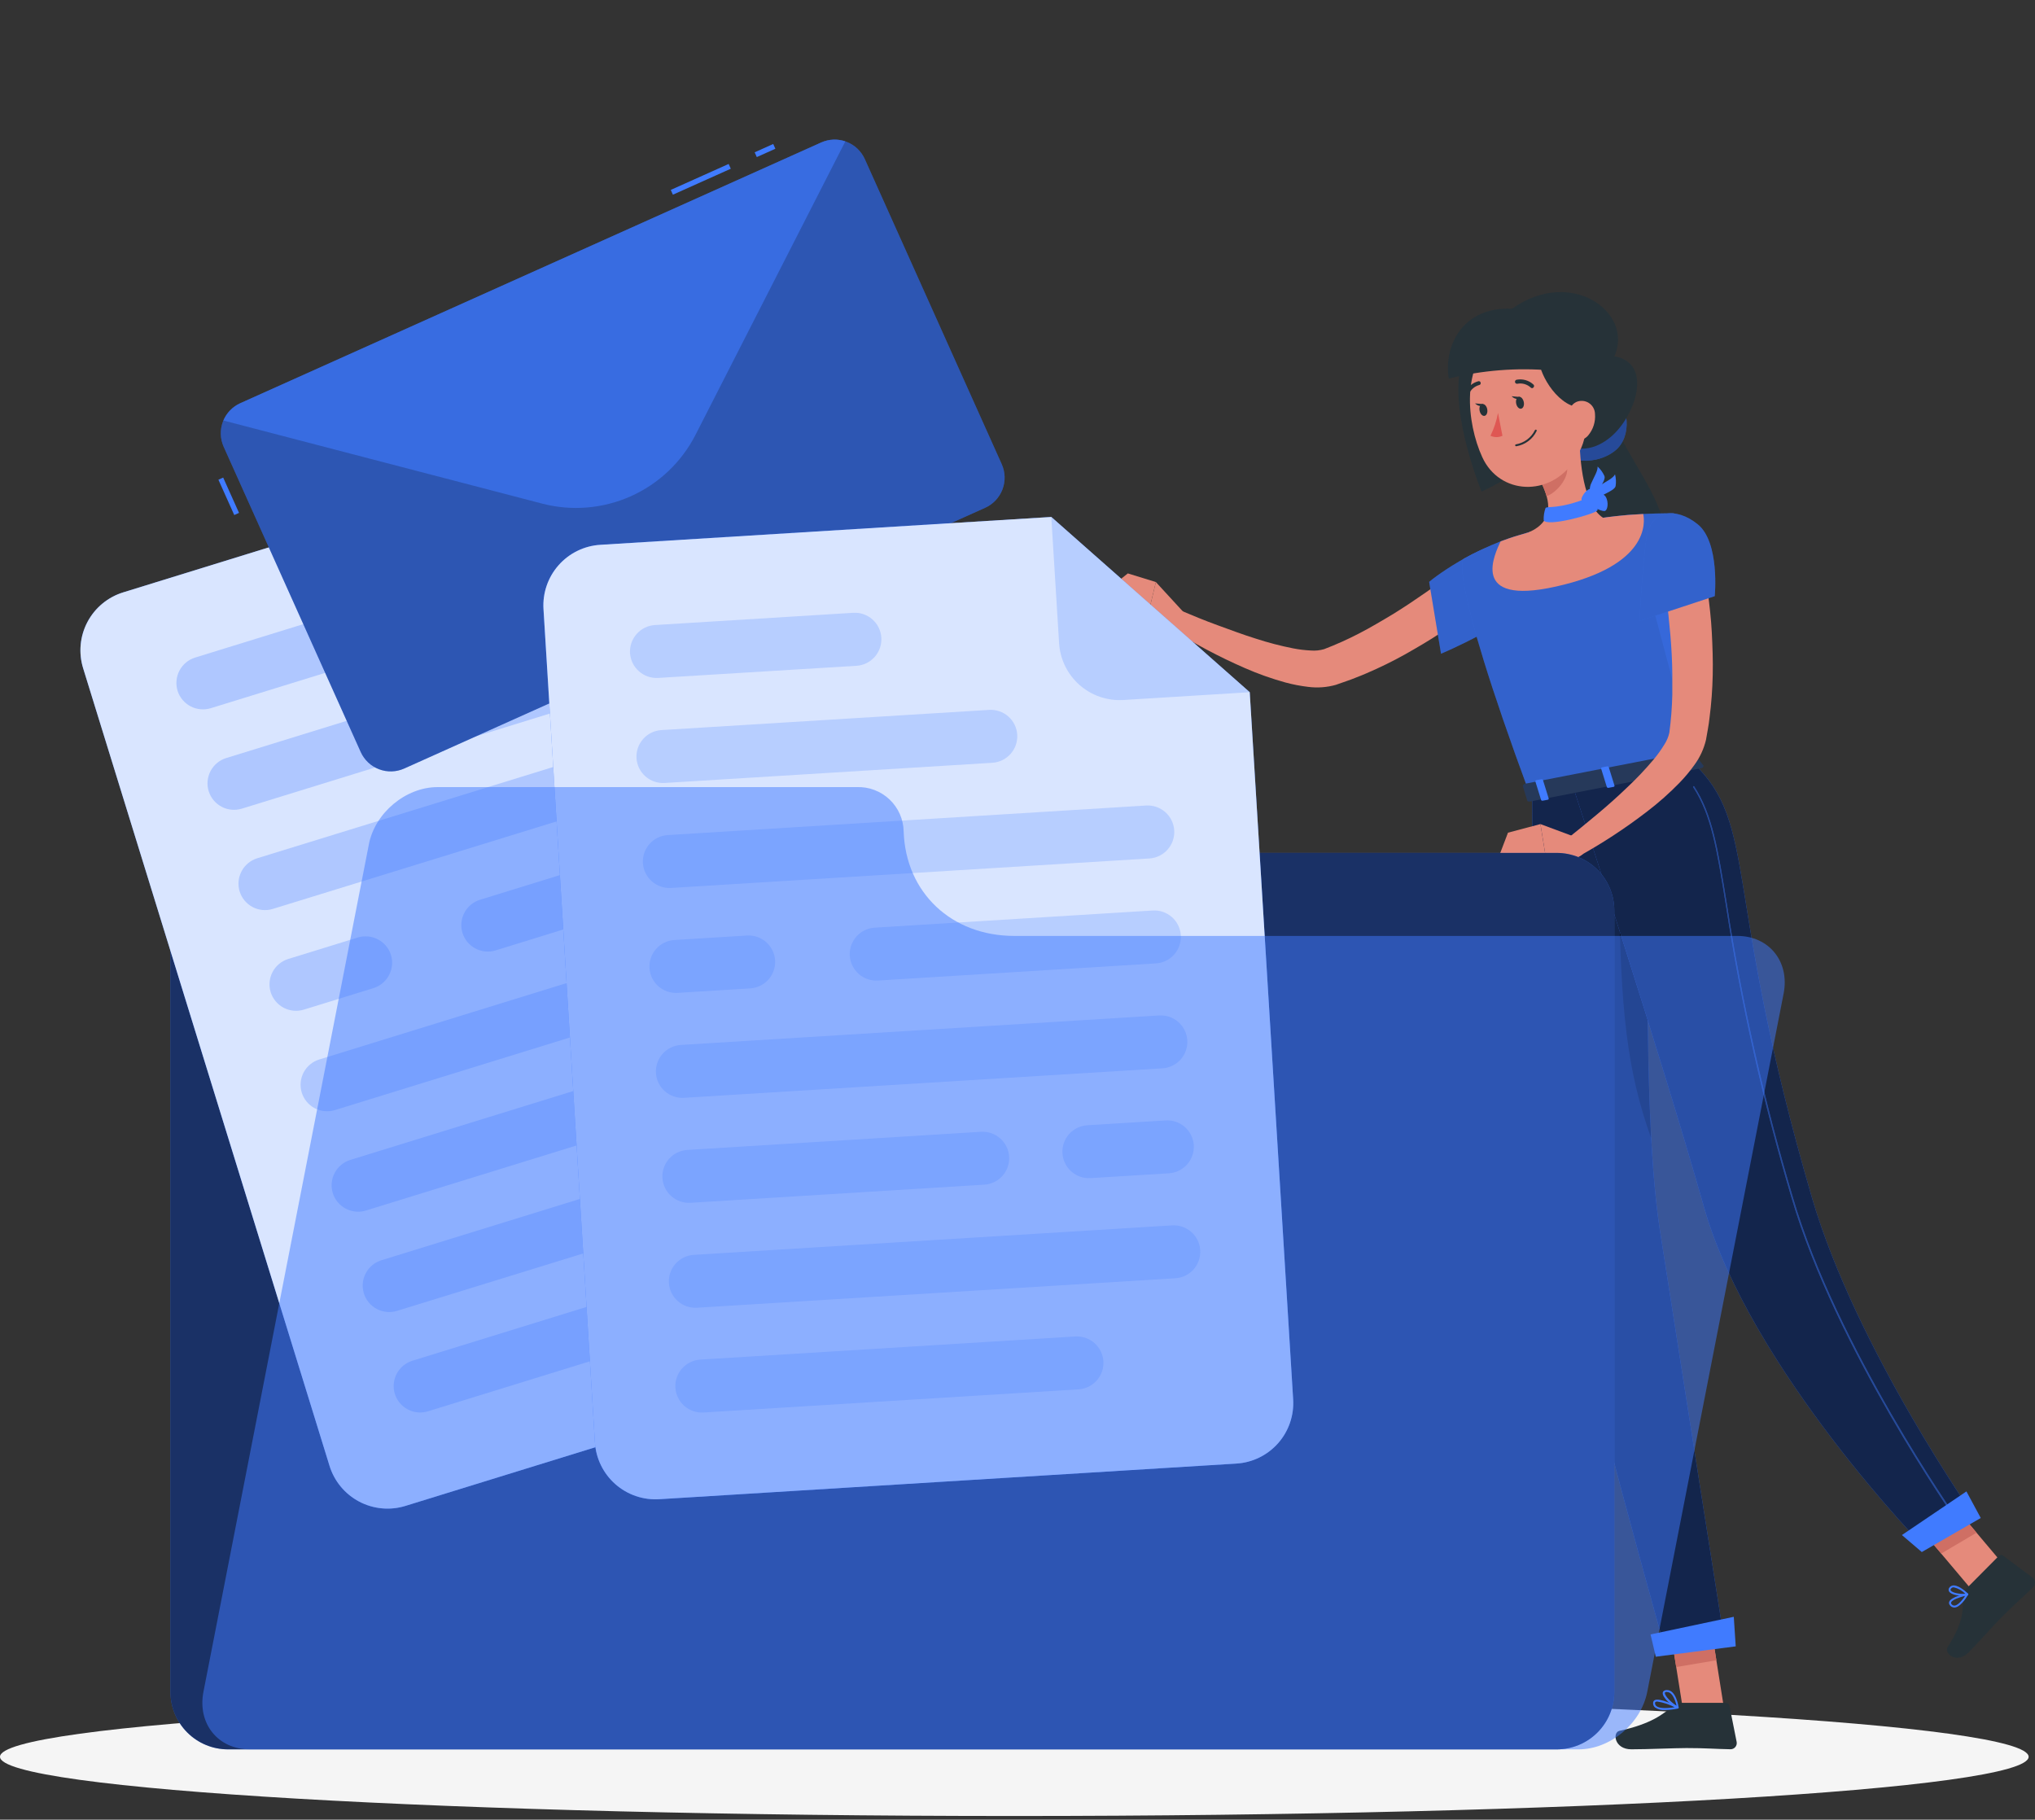 <svg width="416" height="372" viewBox="0 0 416 372" fill="none" xmlns="http://www.w3.org/2000/svg">
<rect x="0" y="0" width="416" height="372" fill="#333333" stroke="none"/>
<path d="M207.348 371.253C321.864 371.253 414.697 365.833 414.697 359.147C414.697 352.462 321.864 347.042 207.348 347.042C92.833 347.042 0 352.462 0 359.147C0 365.833 92.833 371.253 207.348 371.253Z" fill="#F5F5F5"/>
<path d="M330.491 87.26C331.988 92.276 339.71 101.665 340.319 108.499C340.929 115.332 327.764 126.262 327.764 126.262C327.764 126.262 317.926 93.366 324.085 89.527C330.245 85.688 330.491 87.26 330.491 87.26Z" fill="#263238"/>
<path d="M303.456 122.797C301.125 124.743 298.836 126.379 296.451 128.058C294.067 129.737 291.607 131.267 289.105 132.7C286.593 134.186 284.005 135.538 281.351 136.753C280.004 137.362 278.667 137.961 277.277 138.485C276.592 138.763 275.897 139.03 275.191 139.266L273.053 140.014C271.224 140.526 269.311 140.664 267.427 140.421C265.853 140.237 264.295 139.936 262.765 139.522C259.913 138.733 257.122 137.74 254.413 136.549C249.154 134.253 244.08 131.554 239.238 128.475L241.238 124.754C243.761 125.823 246.349 126.893 248.916 127.823C251.483 128.753 254.071 129.737 256.659 130.539C259.182 131.366 261.753 132.038 264.358 132.55C265.554 132.784 266.766 132.93 267.984 132.988C268.891 133.059 269.804 132.964 270.679 132.71C273.118 131.777 275.504 130.706 277.822 129.502C279.009 128.882 280.186 128.251 281.341 127.566C282.496 126.882 283.672 126.219 284.816 125.513C287.115 124.091 289.361 122.583 291.586 121.032C293.81 119.482 296.024 117.824 298.002 116.252L303.456 122.797Z" fill="#E58A7B"/>
<path d="M309.103 111.407C306.45 109.333 295.478 116.123 292.152 118.957L294.58 133.64C294.58 133.64 310.354 127.031 311.295 122.519C312.289 117.802 311.081 112.99 309.103 111.407Z" fill="#407BFF"/>
<path opacity="0.2" d="M309.103 111.407C306.45 109.333 295.478 116.123 292.152 118.957L294.58 133.64C294.58 133.64 310.354 127.031 311.295 122.519C312.289 117.802 311.081 112.99 309.103 111.407Z" fill="black"/>
<path d="M346.008 155.842L312.707 162.333C295.5 115.739 299.243 114.209 299.243 114.209C301.663 112.88 304.163 111.701 306.729 110.68L307.178 110.509C309.317 109.729 309.745 109.611 312.589 108.777C317.487 107.611 322.053 106.638 327.711 105.836L328.78 105.686C329.85 105.558 330.823 105.451 331.807 105.355C332.47 105.28 333.133 105.237 333.764 105.194L335.902 105.077C339.56 104.895 342.18 104.948 342.18 104.948C341.164 134.047 342.811 142.399 346.008 155.842Z" fill="#407BFF"/>
<path opacity="0.2" d="M346.008 155.842L312.707 162.333C295.5 115.739 299.243 114.209 299.243 114.209C301.663 112.88 304.163 111.701 306.729 110.68L307.178 110.509C309.317 109.729 309.745 109.611 312.589 108.777C317.487 107.611 322.053 106.638 327.711 105.836L328.78 105.686C329.85 105.558 330.823 105.451 331.807 105.355C332.47 105.28 333.133 105.237 333.764 105.194L335.902 105.077C339.56 104.895 342.18 104.948 342.18 104.948C341.164 134.047 342.811 142.399 346.008 155.842Z" fill="black"/>
<path d="M319.925 90.607C317.786 94.147 325.539 95.783 330.127 92.158C333.795 89.249 332.929 82.533 329.785 80.972C326.641 79.41 319.925 90.607 319.925 90.607Z" fill="#407BFF"/>
<path opacity="0.4" d="M319.925 90.607C317.786 94.147 325.539 95.783 330.127 92.158C333.795 89.249 332.929 82.533 329.785 80.972C326.641 79.41 319.925 90.607 319.925 90.607Z" fill="black"/>
<path d="M352.339 348.699L344.008 349.32L340.96 330.145L349.291 329.525L352.339 348.699Z" fill="#E58A7B"/>
<path d="M411.264 321.9L404.195 326.349L391.608 311.42L398.677 306.96L411.264 321.9Z" fill="#E58A7B"/>
<path d="M340.96 330.145L342.65 340.796L350.863 339.417L349.302 329.535L340.96 330.145Z" fill="#CF6F64"/>
<path d="M398.687 306.971L391.608 311.42L396.827 317.601L404.056 313.334L398.687 306.971Z" fill="#CF6F64"/>
<path d="M313.22 162.333C313.22 162.333 313.102 228.444 318.503 253.34C324.128 279.241 340.672 338.166 340.672 338.166L352.671 336.615C352.671 336.615 343.292 277.092 339.292 251.351C334.94 223.3 337.613 157.585 337.613 157.585L313.22 162.333Z" fill="#407BFF"/>
<path opacity="0.7" d="M313.22 162.333C313.22 162.333 313.102 228.444 318.503 253.34C324.128 279.241 340.672 338.166 340.672 338.166L352.671 336.615C352.671 336.615 343.292 277.092 339.292 251.351C334.94 223.3 337.613 157.585 337.613 157.585L313.22 162.333Z" fill="black"/>
<path opacity="0.5" d="M336.865 186.887L330.983 181.026C331.207 206.425 332.63 218.969 337.517 232.636C336.747 218.188 336.683 201.099 336.865 186.887Z" fill="black"/>
<path d="M321.498 160.622C321.498 160.622 339.432 215.258 348.329 246.731C357.719 279.936 393.715 316.66 393.715 316.66L404.046 310.692C404.046 310.692 379.449 275.83 370.402 244.849C352.008 181.957 359.569 168.632 345.998 155.842L321.498 160.622Z" fill="#407BFF"/>
<path opacity="0.7" d="M321.498 160.622C321.498 160.622 339.432 215.258 348.329 246.731C357.719 279.936 393.715 316.66 393.715 316.66L404.046 310.692C404.046 310.692 379.449 275.83 370.402 244.849C352.008 181.957 359.569 168.632 345.998 155.842L321.498 160.622Z" fill="black"/>
<path d="M307.403 71.315C312.172 72.909 316.503 84.747 316.685 89.41C316.867 94.072 302.868 100.499 302.868 100.499C302.868 100.499 296.698 85.528 298.42 75.903C299.168 71.722 307.403 71.315 307.403 71.315Z" fill="#263238"/>
<path d="M241.944 125.149L236.287 118.99L234.437 126.711C234.437 126.711 238.458 130.261 241.709 129.042L241.944 125.149Z" fill="#E58A7B"/>
<path d="M230.554 117.225L226.598 120.369L234.436 126.711L236.287 118.99L230.554 117.225Z" fill="#E58A7B"/>
<path d="M401.981 324.755L408.59 318.093C408.704 317.979 408.856 317.91 409.016 317.898C409.177 317.886 409.337 317.932 409.467 318.028L415.488 322.499C415.637 322.616 415.759 322.763 415.847 322.931C415.935 323.098 415.986 323.283 415.997 323.472C416.008 323.661 415.979 323.85 415.912 324.027C415.844 324.204 415.74 324.365 415.605 324.498C413.253 326.776 412.012 327.76 409.103 330.69C407.317 332.498 404.89 335.31 402.419 337.802C399.949 340.294 397.35 337.973 398.142 336.733C401.746 331.097 401.104 328.99 401.35 326.124C401.387 325.606 401.612 325.12 401.981 324.755Z" fill="#263238"/>
<path d="M343.452 348.122H352.842C353.007 348.122 353.167 348.179 353.294 348.285C353.421 348.39 353.507 348.537 353.537 348.699L355.013 356.121C355.046 356.304 355.038 356.491 354.99 356.671C354.943 356.85 354.856 357.016 354.736 357.158C354.617 357.3 354.468 357.414 354.299 357.492C354.131 357.569 353.947 357.609 353.762 357.608C350.478 357.554 348.896 357.362 344.768 357.362C342.233 357.362 336.993 357.618 333.486 357.618C329.978 357.618 329.604 354.153 331.047 353.843C337.464 352.432 339.977 350.496 342.084 348.635C342.465 348.309 342.95 348.127 343.452 348.122Z" fill="#263238"/>
<g style="mix-blend-mode:multiply" opacity="0.27">
<path d="M343.26 121.813L338.126 124.871L344.051 147.147C342.757 140.399 343.334 132.988 343.26 121.813Z" fill="#407BFF"/>
</g>
<path d="M314.086 87.035C317.733 90.083 323.027 94.521 329.261 89.335C334.608 84.864 338.351 73.133 328.759 72.705C323.743 72.481 314.086 87.035 314.086 87.035Z" fill="#263238"/>
<path d="M322.898 89.121C322.898 94.168 323.679 103.269 327.71 105.857C327.71 105.857 327.347 111.054 318.3 112.808C308.365 114.744 312.589 108.798 312.589 108.798C317.765 106.445 316.867 102.446 315.156 98.853L322.898 89.121Z" fill="#E58A7B"/>
<path d="M319.744 93.088L315.167 98.853C315.568 99.686 315.897 100.551 316.15 101.44C318.161 100.735 320.567 97.911 320.364 95.698C320.32 94.797 320.11 93.912 319.744 93.088Z" fill="#CF6F64"/>
<path d="M323.379 77.528C324.449 85.752 325.101 89.206 321.807 94.179C316.856 101.665 306.525 101.184 303.007 93.452C299.799 86.49 298.601 74.203 305.916 69.444C307.524 68.379 309.378 67.743 311.302 67.598C313.225 67.452 315.154 67.801 316.904 68.611C318.655 69.422 320.169 70.666 321.302 72.227C322.435 73.788 323.151 75.613 323.379 77.528Z" fill="#E58A7B"/>
<path d="M309.092 63.123C303.531 67.07 314.685 68.235 314.696 73.957C314.696 76.32 318.578 83.817 324.096 83.389L329.443 73.892C335.068 64.802 321.775 54.108 309.092 63.123Z" fill="#263238"/>
<path d="M309.092 63.123C299.307 62.61 295.04 70.395 296.163 77.389C302.989 75.687 310.05 75.127 317.059 75.732C330.469 77.101 309.092 63.123 309.092 63.123Z" fill="#263238"/>
<path d="M326.053 84.618C326.189 86.215 325.685 87.8 324.652 89.025C323.273 90.639 321.444 89.688 320.802 87.773C320.257 86.041 320.321 83.121 322.182 82.202C322.593 82.011 323.045 81.927 323.497 81.955C323.949 81.983 324.387 82.124 324.771 82.364C325.155 82.603 325.473 82.935 325.697 83.329C325.921 83.722 326.043 84.166 326.053 84.618Z" fill="#E58A7B"/>
<path d="M311.498 82.202C311.627 82.865 311.381 83.464 310.953 83.549C310.525 83.635 310.065 83.164 309.937 82.48C309.809 81.795 310.055 81.207 310.482 81.122C310.91 81.036 311.37 81.539 311.498 82.202Z" fill="#263238"/>
<path d="M304.023 83.656C304.151 84.319 303.905 84.929 303.478 85.014C303.05 85.1 302.59 84.629 302.462 83.945C302.333 83.26 302.579 82.672 303.007 82.597C303.435 82.522 303.895 82.982 304.023 83.656Z" fill="#263238"/>
<path d="M303.21 82.608L301.531 82.469C301.531 82.469 302.59 83.549 303.21 82.608Z" fill="#263238"/>
<path d="M306.226 84.415C305.926 86.035 305.408 87.607 304.686 89.089C305.069 89.267 305.487 89.36 305.911 89.36C306.334 89.36 306.752 89.267 307.135 89.089L306.226 84.415Z" fill="#DF5753"/>
<path d="M309.926 91.228C309.88 91.228 309.835 91.213 309.8 91.183C309.765 91.154 309.741 91.113 309.734 91.067C309.729 91.042 309.73 91.016 309.735 90.991C309.741 90.966 309.751 90.942 309.766 90.921C309.781 90.9 309.8 90.882 309.822 90.869C309.844 90.856 309.869 90.847 309.894 90.843C310.721 90.699 311.502 90.362 312.174 89.861C312.847 89.359 313.392 88.707 313.765 87.955C313.775 87.931 313.789 87.91 313.808 87.891C313.826 87.873 313.848 87.859 313.871 87.849C313.895 87.839 313.921 87.834 313.947 87.834C313.972 87.833 313.998 87.838 314.022 87.848C314.046 87.858 314.067 87.873 314.086 87.891C314.104 87.909 314.119 87.931 314.129 87.954C314.138 87.978 314.144 88.004 314.144 88.03C314.144 88.055 314.139 88.081 314.129 88.105C313.737 88.921 313.155 89.631 312.431 90.175C311.707 90.719 310.862 91.08 309.969 91.228H309.926Z" fill="#263238"/>
<path d="M313.22 79.357C313.122 79.358 313.027 79.324 312.953 79.261C312.593 78.919 312.157 78.667 311.681 78.526C311.205 78.385 310.703 78.358 310.215 78.448C310.107 78.475 309.993 78.458 309.898 78.401C309.802 78.344 309.734 78.251 309.707 78.143C309.68 78.036 309.697 77.922 309.754 77.826C309.811 77.731 309.904 77.662 310.012 77.635C310.628 77.514 311.265 77.541 311.869 77.714C312.474 77.887 313.028 78.201 313.487 78.63C313.56 78.704 313.601 78.804 313.601 78.908C313.601 79.012 313.56 79.112 313.487 79.186C313.457 79.232 313.418 79.271 313.372 79.3C313.326 79.33 313.274 79.349 313.22 79.357Z" fill="#263238"/>
<path d="M299.885 80.844C299.835 80.855 299.784 80.855 299.735 80.844C299.686 80.824 299.642 80.794 299.604 80.757C299.567 80.72 299.538 80.675 299.518 80.626C299.498 80.578 299.488 80.525 299.488 80.473C299.489 80.42 299.5 80.368 299.521 80.32C299.748 79.735 300.113 79.213 300.584 78.798C301.054 78.383 301.618 78.087 302.227 77.935C302.278 77.924 302.331 77.924 302.383 77.934C302.434 77.945 302.483 77.966 302.526 77.996C302.569 78.026 302.605 78.064 302.633 78.109C302.661 78.154 302.679 78.204 302.686 78.255C302.697 78.306 302.698 78.359 302.688 78.409C302.678 78.46 302.658 78.508 302.629 78.551C302.6 78.594 302.563 78.631 302.519 78.659C302.476 78.687 302.427 78.706 302.376 78.715C301.896 78.847 301.452 79.088 301.081 79.42C300.71 79.752 300.421 80.166 300.237 80.63C300.203 80.694 300.152 80.747 300.09 80.785C300.028 80.822 299.957 80.843 299.885 80.844Z" fill="#263238"/>
<path d="M399.5 328.637C399.317 328.632 399.137 328.583 398.977 328.494C398.817 328.404 398.681 328.277 398.58 328.124C398.504 328.033 398.453 327.924 398.433 327.808C398.412 327.692 398.422 327.572 398.463 327.461C398.837 326.455 401.789 325.814 402.12 325.739C402.159 325.732 402.198 325.737 402.234 325.752C402.27 325.767 402.301 325.792 402.323 325.824C402.346 325.856 402.358 325.893 402.358 325.931C402.358 325.97 402.346 326.007 402.323 326.038C401.746 326.99 400.612 328.584 399.554 328.637H399.5ZM401.735 326.231C400.569 326.53 399.029 327.065 398.837 327.6C398.818 327.649 398.814 327.702 398.825 327.754C398.837 327.805 398.863 327.852 398.901 327.888C398.967 327.999 399.062 328.09 399.174 328.152C399.287 328.214 399.414 328.245 399.543 328.241C400.11 328.209 400.912 327.471 401.735 326.231Z" fill="#407BFF"/>
<path d="M401.254 326.231C400.185 326.231 398.848 325.964 398.452 325.386C398.364 325.255 398.324 325.097 398.338 324.94C398.351 324.782 398.418 324.634 398.527 324.52C398.621 324.401 398.739 324.303 398.874 324.233C399.008 324.163 399.156 324.122 399.308 324.114H399.393C400.591 324.114 402.238 325.728 402.302 325.792C402.328 325.817 402.346 325.847 402.356 325.881C402.365 325.915 402.365 325.951 402.356 325.985C402.346 326.018 402.328 326.048 402.304 326.072C402.28 326.097 402.25 326.114 402.217 326.124C401.902 326.2 401.578 326.236 401.254 326.231ZM399.393 324.509H399.329C399.233 324.512 399.139 324.537 399.054 324.582C398.969 324.626 398.895 324.689 398.837 324.766C398.688 324.969 398.73 325.087 398.784 325.162C399.105 325.653 400.741 325.932 401.746 325.814C401.105 325.16 400.287 324.707 399.393 324.509Z" fill="#407BFF"/>
<path d="M340.383 349.587C339.664 349.651 338.944 349.47 338.341 349.074C338.198 348.962 338.086 348.817 338.015 348.65C337.944 348.484 337.916 348.302 337.934 348.122C337.934 348.015 337.961 347.909 338.013 347.815C338.066 347.721 338.142 347.643 338.234 347.587C339.218 347.01 342.661 348.721 343.046 348.913C343.082 348.932 343.112 348.962 343.131 348.998C343.15 349.035 343.158 349.076 343.153 349.116C343.148 349.157 343.131 349.194 343.104 349.225C343.078 349.255 343.042 349.277 343.003 349.288C342.141 349.468 341.264 349.568 340.383 349.587ZM338.8 347.855C338.675 347.847 338.549 347.872 338.437 347.929C338.401 347.949 338.371 347.978 338.352 348.014C338.333 348.051 338.325 348.092 338.33 348.133C338.319 348.253 338.338 348.375 338.385 348.486C338.431 348.598 338.504 348.697 338.597 348.774C339.132 349.234 340.512 349.309 342.33 349.01C341.226 348.431 340.033 348.04 338.8 347.855Z" fill="#407BFF"/>
<path d="M342.96 349.266H342.885C341.816 348.806 339.752 346.988 339.902 346.058C339.902 345.844 340.094 345.566 340.629 345.512H340.789C342.65 345.512 343.131 348.913 343.153 349.063C343.158 349.099 343.153 349.135 343.14 349.169C343.127 349.202 343.106 349.232 343.078 349.255C343.04 349.27 343 349.274 342.96 349.266ZM340.821 345.887H340.704C340.362 345.887 340.34 346.047 340.34 346.09C340.255 346.657 341.666 348.079 342.736 348.71C342.522 347.876 341.976 345.908 340.779 345.908L340.821 345.887Z" fill="#407BFF"/>
<path d="M310.685 81.154L309.006 81.004C309.006 81.004 310.065 82.095 310.685 81.154Z" fill="#263238"/>
<path d="M318.032 119.92C300.141 123.909 305.67 113.086 306.739 110.702L307.188 110.53C309.327 109.75 309.755 109.632 312.6 108.798C317.563 107.458 322.617 106.475 327.721 105.857L328.79 105.707C329.86 105.568 330.833 105.461 331.817 105.376C332.48 105.301 333.143 105.258 333.774 105.215L335.913 105.087C336.276 106.755 337.164 115.674 318.032 119.92Z" fill="#E58A7B"/>
<path d="M346.115 153.788L348.2 156.483C348.361 156.686 348.136 156.975 347.751 157.05L312.824 163.851C312.525 163.915 312.247 163.851 312.193 163.627L311.306 160.707C311.306 160.504 311.477 160.279 311.798 160.215L345.527 153.649C345.629 153.619 345.736 153.616 345.839 153.641C345.943 153.665 346.038 153.716 346.115 153.788Z" fill="#26395A"/>
<path d="M342.319 158.44L343.228 158.269C343.409 158.269 343.527 158.119 343.495 158.002L342.319 154.216C342.319 154.098 342.105 154.045 341.923 154.077L341.025 154.248C340.843 154.248 340.725 154.408 340.757 154.515L341.934 158.312C341.966 158.419 342.147 158.483 342.319 158.44Z" fill="#407BFF"/>
<path d="M321.861 171.059L314.899 168.471L315.968 175.091C315.968 175.091 321.016 176.909 323.593 174.578L321.861 171.059Z" fill="#E58A7B"/>
<path d="M308.268 170.225L306.611 174.567L315.968 175.091L314.899 168.471L308.268 170.225Z" fill="#E58A7B"/>
<path d="M315.423 163.68L316.332 163.509C316.503 163.509 316.632 163.359 316.589 163.242L315.412 159.456C315.412 159.338 315.209 159.285 315.027 159.317L314.118 159.488C313.937 159.488 313.819 159.649 313.862 159.755L315.038 163.552C315.07 163.659 315.241 163.723 315.423 163.68Z" fill="#407BFF"/>
<path d="M328.876 161.05L329.774 160.879C329.956 160.879 330.074 160.729 330.042 160.611L328.865 156.825C328.865 156.708 328.652 156.654 328.47 156.686L327.571 156.858C327.39 156.858 327.272 157.018 327.304 157.125L328.48 160.921C328.523 160.983 328.585 161.029 328.657 161.052C328.728 161.076 328.805 161.075 328.876 161.05Z" fill="#407BFF"/>
<path d="M325.069 101.612C325.828 101.323 326.78 103.996 326.545 104.339C325.999 105.119 316.011 107.846 315.562 106.317C315.534 105.488 315.661 104.661 315.936 103.879C316.225 103.365 318.439 104.307 325.069 101.612Z" fill="#407BFF"/>
<path d="M323.38 101.676C323.764 100.788 324.866 99.366 325.828 100.179C326.791 100.991 327.197 102.745 326.566 103.034C325.935 103.323 322.716 103.162 323.38 101.676Z" fill="#407BFF"/>
<path d="M325.422 102.136C326.085 101.43 327.561 100.457 328.235 101.547C328.908 102.638 328.662 104.424 327.978 104.478C327.294 104.531 324.299 103.301 325.422 102.136Z" fill="#407BFF"/>
<path d="M325.786 101.975C325.732 101.407 325.843 100.835 326.107 100.328C326.371 99.821 326.776 99.402 327.272 99.12C328.491 98.328 329.678 97.815 330.149 96.981C330.352 97.763 330.392 98.578 330.267 99.376C330.021 100.521 326.224 101.398 326.481 102.392L325.786 101.975Z" fill="#407BFF"/>
<path d="M325.625 101.922C325.271 101.473 325.054 100.931 325.001 100.362C324.948 99.793 325.061 99.22 325.326 98.713C325.903 97.388 326.63 96.318 326.588 95.377C327.182 95.924 327.658 96.586 327.989 97.323C328.395 98.393 325.689 101.205 326.449 101.911L325.625 101.922Z" fill="#407BFF"/>
<path d="M400.003 310.832C399.981 310.831 399.96 310.825 399.941 310.813C399.922 310.802 399.907 310.786 399.896 310.767C399.65 310.425 375.203 275.541 366.241 244.892C360.393 225.231 355.898 205.194 352.788 184.919C350.938 173.498 349.815 166.6 346.136 160.943C346.112 160.917 346.098 160.882 346.098 160.846C346.098 160.811 346.112 160.776 346.136 160.75C346.162 160.728 346.194 160.716 346.227 160.716C346.261 160.716 346.293 160.728 346.318 160.75C350.04 166.461 351.163 173.38 353.013 184.833C356.137 205.079 360.639 225.088 366.487 244.72C375.438 275.327 399.864 310.168 400.11 310.521C400.13 310.547 400.14 310.579 400.14 310.612C400.14 310.645 400.13 310.677 400.11 310.703C400.108 310.733 400.097 310.762 400.078 310.785C400.058 310.808 400.032 310.825 400.003 310.832Z" fill="#407BFF"/>
<path opacity="0.4" d="M400.003 310.832C399.981 310.831 399.96 310.825 399.941 310.813C399.922 310.802 399.907 310.786 399.896 310.767C399.65 310.425 375.203 275.541 366.241 244.892C360.393 225.231 355.898 205.194 352.788 184.919C350.938 173.498 349.815 166.6 346.136 160.943C346.112 160.917 346.098 160.882 346.098 160.846C346.098 160.811 346.112 160.776 346.136 160.75C346.162 160.728 346.194 160.716 346.227 160.716C346.261 160.716 346.293 160.728 346.318 160.75C350.04 166.461 351.163 173.38 353.013 184.833C356.137 205.079 360.639 225.088 366.487 244.72C375.438 275.327 399.864 310.168 400.11 310.521C400.13 310.547 400.14 310.579 400.14 310.612C400.14 310.645 400.13 310.677 400.11 310.703C400.108 310.733 400.097 310.762 400.078 310.785C400.058 310.808 400.032 310.825 400.003 310.832Z" fill="black"/>
<path d="M354.82 336.572L338.48 338.69L337.41 334.134L354.425 330.53L354.82 336.572Z" fill="#407BFF"/>
<path d="M404.911 310.329L392.859 317.291L388.795 313.815L401.981 304.896L404.911 310.329Z" fill="#407BFF"/>
<path d="M348.35 116.273C348.928 119.246 349.259 122.048 349.58 124.946C349.901 127.844 350.019 130.71 350.104 133.608C350.189 136.529 350.125 139.453 349.912 142.367C349.794 143.832 349.666 145.297 349.462 146.773C349.377 147.5 349.281 148.238 349.142 148.976L348.746 151.243C348.308 153.091 347.504 154.833 346.383 156.365C345.463 157.655 344.447 158.874 343.345 160.012C341.282 162.132 339.066 164.098 336.715 165.894C332.168 169.395 327.355 172.538 322.321 175.294L320.032 171.744C322.171 170.043 324.31 168.289 326.449 166.504C328.588 164.718 330.619 162.91 332.576 161.028C334.51 159.217 336.335 157.292 338.041 155.264C338.825 154.326 339.539 153.332 340.18 152.291C340.685 151.532 341.048 150.688 341.249 149.799C341.597 147.203 341.801 144.59 341.859 141.971C341.859 140.634 341.859 139.298 341.859 137.961C341.859 136.624 341.805 135.266 341.741 133.919C341.613 131.224 341.367 128.571 341.078 125.834C340.79 123.096 340.415 120.39 340.009 117.856L348.35 116.273Z" fill="#E58A7B"/>
<path d="M347.056 107.183C351.623 110.883 350.532 121.877 350.532 121.877L335.132 126.946C335.132 126.946 335.838 114.274 336.608 109.718C337.506 104.296 342.554 103.537 347.056 107.183Z" fill="#407BFF"/>
<path opacity="0.2" d="M347.056 107.183C351.623 110.883 350.532 121.877 350.532 121.877L335.132 126.946C335.132 126.946 335.838 114.274 336.608 109.718C337.506 104.296 342.554 103.537 347.056 107.183Z" fill="black"/>
<path d="M143.622 153.061C143.024 150.468 141.565 148.154 139.483 146.497C137.401 144.841 134.819 143.939 132.158 143.939H46.605C43.485 143.939 40.493 145.178 38.287 147.384C36.081 149.591 34.841 152.583 34.841 155.703V345.865C34.841 348.985 36.081 351.977 38.287 354.184C40.493 356.39 43.485 357.629 46.605 357.629H318.236C321.356 357.629 324.348 356.39 326.554 354.184C328.76 351.977 329.999 348.985 329.999 345.865V186.127C329.999 183.007 328.76 180.015 326.554 177.809C324.348 175.603 321.356 174.364 318.236 174.364H170.389C164.176 174.365 158.145 172.259 153.284 168.389C148.422 164.52 145.016 159.116 143.622 153.061Z" fill="#407BFF"/>
<path opacity="0.6" d="M143.622 153.061C143.024 150.468 141.565 148.154 139.483 146.497C137.401 144.841 134.819 143.939 132.158 143.939H46.605C43.485 143.939 40.493 145.178 38.287 147.384C36.081 149.591 34.841 152.583 34.841 155.703V345.865C34.841 348.985 36.081 351.977 38.287 354.184C40.493 356.39 43.485 357.629 46.605 357.629H318.236C321.356 357.629 324.348 356.39 326.554 354.184C328.76 351.977 329.999 348.985 329.999 345.865V186.127C329.999 183.007 328.76 180.015 326.554 177.809C324.348 175.603 321.356 174.364 318.236 174.364H170.389C164.176 174.365 158.145 172.259 153.284 168.389C148.422 164.52 145.016 159.116 143.622 153.061Z" fill="black"/>
<path opacity="0.22" d="M113.422 93.837L121.047 118.53C122.02 121.672 124.201 124.3 127.11 125.836C130.02 127.372 133.42 127.69 136.564 126.721L161.246 119.096L113.422 93.837Z" fill="#407BFF"/>
<path d="M113.422 93.837L25.195 121.096C23.638 121.575 22.19 122.356 20.935 123.394C19.679 124.433 18.641 125.709 17.879 127.149C17.117 128.589 16.647 130.165 16.495 131.788C16.343 133.41 16.512 135.046 16.993 136.603L67.362 299.667C67.843 301.224 68.626 302.671 69.666 303.925C70.706 305.179 71.983 306.216 73.424 306.977C74.865 307.738 76.442 308.207 78.064 308.358C79.686 308.51 81.323 308.34 82.879 307.858L195.799 272.974C197.355 272.495 198.802 271.713 200.056 270.674C201.31 269.635 202.348 268.359 203.108 266.919C203.869 265.479 204.339 263.903 204.49 262.281C204.641 260.659 204.472 259.024 203.99 257.468L161.214 119.096L113.422 93.837Z" fill="#407BFF"/>
<path opacity="0.8" d="M113.422 93.837L25.195 121.096C23.638 121.575 22.19 122.356 20.935 123.394C19.679 124.433 18.641 125.709 17.879 127.149C17.117 128.589 16.647 130.165 16.495 131.788C16.343 133.41 16.512 135.046 16.993 136.603L67.362 299.667C67.843 301.224 68.626 302.671 69.666 303.925C70.706 305.179 71.983 306.216 73.424 306.977C74.865 307.738 76.442 308.207 78.064 308.358C79.686 308.51 81.323 308.34 82.879 307.858L195.799 272.974C197.355 272.495 198.802 271.713 200.056 270.674C201.31 269.635 202.348 268.359 203.108 266.919C203.869 265.479 204.339 263.903 204.49 262.281C204.641 260.659 204.472 259.024 203.99 257.468L161.214 119.096L113.422 93.837Z" fill="white"/>
<g opacity="0.28">
<path d="M160.893 265.852L87.489 288.523C86.116 288.945 84.632 288.806 83.362 288.137C82.091 287.467 81.137 286.322 80.709 284.952C80.291 283.579 80.433 282.096 81.104 280.828C81.775 279.56 82.921 278.609 84.291 278.182L157.696 255.5C159.07 255.079 160.555 255.219 161.826 255.891C163.096 256.562 164.049 257.71 164.476 259.083C164.894 260.455 164.752 261.938 164.08 263.206C163.409 264.474 162.263 265.425 160.893 265.852Z" fill="#407BFF"/>
</g>
<g opacity="0.28">
<path d="M81.896 132.796L43.076 144.784C41.703 145.202 40.221 145.062 38.951 144.393C37.681 143.724 36.727 142.581 36.296 141.212C35.878 139.838 36.02 138.354 36.691 137.084C37.362 135.814 38.508 134.861 39.879 134.432L78.698 122.444C80.071 122.019 81.556 122.157 82.827 122.827C84.099 123.496 85.052 124.643 85.478 126.016C85.897 127.39 85.755 128.874 85.084 130.144C84.412 131.414 83.267 132.367 81.896 132.796Z" fill="#407BFF"/>
</g>
<g opacity="0.28">
<path d="M113.572 145.511L49.407 165.327C48.037 165.739 46.56 165.593 45.297 164.923C44.033 164.252 43.086 163.11 42.659 161.745C42.238 160.373 42.377 158.891 43.047 157.622C43.716 156.353 44.861 155.402 46.231 154.975L110.396 135.159C111.768 134.737 113.252 134.877 114.523 135.546C115.793 136.215 116.747 137.36 117.176 138.731C117.59 140.108 117.444 141.593 116.769 142.863C116.094 144.132 114.945 145.084 113.572 145.511Z" fill="#407BFF"/>
</g>
<g opacity="0.28">
<path d="M149.397 156.943L55.759 185.817C54.388 186.238 52.905 186.099 51.637 185.43C50.368 184.76 49.416 183.615 48.99 182.245C48.571 180.872 48.711 179.39 49.38 178.12C50.049 176.85 51.193 175.896 52.562 175.465L146.199 146.591C147.571 146.173 149.052 146.313 150.32 146.982C151.588 147.651 152.54 148.795 152.969 150.163C153.39 151.536 153.251 153.019 152.582 154.29C151.913 155.56 150.767 156.514 149.397 156.943Z" fill="#407BFF"/>
</g>
<g opacity="0.28">
<path d="M155.739 177.476L101.305 194.298C99.933 194.716 98.45 194.573 97.182 193.902C95.914 193.231 94.963 192.085 94.536 190.715C94.118 189.344 94.258 187.863 94.927 186.595C95.597 185.327 96.74 184.374 98.108 183.946L152.541 167.124C153.915 166.709 155.398 166.852 156.667 167.522C157.936 168.193 158.89 169.337 159.321 170.706C159.739 172.079 159.597 173.562 158.926 174.83C158.254 176.098 157.109 177.049 155.739 177.476Z" fill="#407BFF"/>
</g>
<g opacity="0.28">
<path d="M76.345 202.008L62.111 206.403C60.739 206.825 59.255 206.686 57.984 206.017C56.714 205.347 55.76 204.202 55.331 202.832C54.91 201.457 55.051 199.972 55.722 198.702C56.394 197.431 57.541 196.478 58.914 196.052L73.148 191.656C74.52 191.238 76.003 191.378 77.273 192.047C78.543 192.716 79.497 193.859 79.928 195.228C80.343 196.602 80.2 198.085 79.529 199.354C78.859 200.623 77.715 201.577 76.345 202.008Z" fill="#407BFF"/>
</g>
<g opacity="0.28">
<path d="M162.091 198.019L68.453 226.947C67.08 227.365 65.598 227.222 64.33 226.551C63.061 225.88 62.11 224.734 61.684 223.364C61.262 221.993 61.402 220.51 62.071 219.242C62.741 217.973 63.886 217.021 65.255 216.595L158.893 187.667C160.265 187.249 161.746 187.389 163.014 188.059C164.282 188.728 165.234 189.871 165.663 191.239C166.084 192.612 165.945 194.096 165.276 195.366C164.607 196.637 163.461 197.59 162.091 198.019Z" fill="#407BFF"/>
</g>
<g opacity="0.28">
<path d="M132.297 229.716L74.795 247.479C73.423 247.898 71.942 247.757 70.674 247.088C69.406 246.419 68.454 245.276 68.025 243.908C67.607 242.535 67.747 241.052 68.416 239.782C69.085 238.513 70.228 237.558 71.597 237.127L129.1 219.365C130.474 218.946 131.958 219.088 133.228 219.759C134.498 220.43 135.451 221.576 135.88 222.947C136.3 224.32 136.16 225.803 135.488 227.073C134.816 228.342 133.669 229.292 132.297 229.716Z" fill="#407BFF"/>
</g>
<g opacity="0.28">
<path d="M168.432 218.562L153.086 223.3C151.712 223.718 150.228 223.576 148.958 222.905C147.688 222.234 146.735 221.088 146.306 219.717C145.888 218.345 146.031 216.862 146.702 215.594C147.373 214.326 148.519 213.374 149.889 212.948L165.235 208.211C166.606 207.789 168.089 207.929 169.357 208.598C170.626 209.268 171.578 210.413 172.004 211.782C172.426 213.155 172.287 214.639 171.618 215.91C170.948 217.18 169.803 218.134 168.432 218.562Z" fill="#407BFF"/>
</g>
<g opacity="0.28">
<path d="M174.774 239.117L81.158 267.991C79.784 268.412 78.299 268.271 77.028 267.6C75.757 266.929 74.804 265.781 74.378 264.408C73.957 263.036 74.098 261.552 74.769 260.283C75.441 259.014 76.589 258.063 77.96 257.639L171.587 228.711C172.962 228.296 174.444 228.439 175.713 229.11C176.983 229.78 177.936 230.925 178.367 232.294C178.582 232.978 178.66 233.697 178.595 234.411C178.531 235.125 178.325 235.819 177.991 236.453C177.657 237.088 177.201 237.649 176.649 238.106C176.097 238.564 175.46 238.907 174.774 239.117Z" fill="#407BFF"/>
</g>
<path d="M176.784 32.517L204.782 94.906C205.509 96.535 205.561 98.385 204.928 100.052C204.295 101.72 203.027 103.068 201.402 103.804L82.633 157.114C81.005 157.844 79.154 157.898 77.486 157.264C75.818 156.631 74.469 155.361 73.736 153.735L45.728 91.345C44.995 89.716 44.939 87.862 45.573 86.191C46.206 84.521 47.478 83.17 49.107 82.437L167.876 29.127C169.508 28.4 171.361 28.349 173.03 28.984C174.699 29.619 176.049 30.889 176.784 32.517Z" fill="#407BFF"/>
<path opacity="0.3" d="M176.784 32.517L204.782 94.906C205.509 96.535 205.561 98.385 204.928 100.052C204.295 101.72 203.027 103.068 201.402 103.804L82.633 157.114C81.005 157.844 79.154 157.898 77.486 157.264C75.818 156.631 74.469 155.361 73.736 153.735L45.728 91.345C44.995 89.716 44.939 87.862 45.573 86.191C46.206 84.521 47.478 83.17 49.107 82.437L167.876 29.127C169.508 28.4 171.361 28.349 173.03 28.984C174.699 29.619 176.049 30.889 176.784 32.517Z" fill="black"/>
<path d="M158.066 29.434L154.271 31.137L154.708 32.112L158.504 30.41L158.066 29.434Z" fill="#407BFF"/>
<path d="M148.955 33.516L137.119 38.825L137.557 39.801L149.393 34.492L148.955 33.516Z" fill="#407BFF"/>
<path d="M45.623 97.633L44.647 98.071L47.888 105.29L48.864 104.852L45.623 97.633Z" fill="#407BFF"/>
<path opacity="0.6" d="M172.806 28.902L142.178 88.896C139.336 94.457 134.682 98.881 128.985 101.438C123.287 103.995 116.888 104.532 110.845 102.959L45.664 85.966C46.333 84.402 47.56 83.144 49.107 82.437L167.876 29.127C169.432 28.431 171.194 28.351 172.806 28.902Z" fill="#407BFF"/>
<path d="M214.909 105.686L122.747 111.375C121.119 111.472 119.526 111.889 118.059 112.602C116.592 113.315 115.28 114.311 114.199 115.532C113.117 116.752 112.287 118.175 111.755 119.717C111.224 121.259 111.002 122.89 111.101 124.518L121.614 294.854C121.712 296.484 122.13 298.077 122.846 299.545C123.561 301.012 124.558 302.323 125.781 303.404C127.004 304.485 128.428 305.314 129.972 305.843C131.516 306.373 133.149 306.592 134.778 306.49L252.734 299.207C254.361 299.109 255.952 298.691 257.416 297.977C258.881 297.263 260.19 296.267 261.269 295.046C262.348 293.825 263.175 292.403 263.704 290.862C264.232 289.32 264.451 287.69 264.348 286.064L255.472 141.511L214.909 105.686Z" fill="#407BFF"/>
<path opacity="0.8" d="M214.909 105.686L122.747 111.375C121.119 111.472 119.526 111.889 118.059 112.602C116.592 113.315 115.28 114.311 114.199 115.532C113.117 116.752 112.287 118.175 111.755 119.717C111.224 121.259 111.002 122.89 111.101 124.518L121.614 294.854C121.712 296.484 122.13 298.077 122.846 299.545C123.561 301.012 124.558 302.323 125.781 303.404C127.004 304.485 128.428 305.314 129.972 305.843C131.516 306.373 133.149 306.592 134.778 306.49L252.734 299.207C254.361 299.109 255.952 298.691 257.416 297.977C258.881 297.263 260.19 296.267 261.269 295.046C262.348 293.825 263.175 292.403 263.704 290.862C264.232 289.32 264.451 287.69 264.348 286.064L255.472 141.511L214.909 105.686Z" fill="white"/>
<g opacity="0.22">
<path d="M220.481 284.032L143.793 288.769C142.361 288.851 140.954 288.363 139.88 287.412C138.806 286.46 138.152 285.122 138.061 283.69C137.979 282.258 138.465 280.851 139.415 279.776C140.364 278.701 141.699 278.043 143.13 277.947L219.818 273.22C221.25 273.135 222.659 273.621 223.735 274.57C224.811 275.52 225.467 276.857 225.561 278.289C225.645 279.724 225.159 281.133 224.207 282.21C223.255 283.286 221.915 283.941 220.481 284.032Z" fill="#407BFF"/>
</g>
<g opacity="0.22">
<path d="M175.095 136.111L134.532 138.592C133.1 138.674 131.694 138.188 130.618 137.239C129.543 136.289 128.886 134.954 128.789 133.523C128.707 132.089 129.195 130.681 130.147 129.606C131.098 128.53 132.436 127.874 133.869 127.78L174.432 125.278C175.864 125.193 177.27 125.679 178.345 126.629C179.419 127.579 180.073 128.916 180.164 130.347C180.255 131.783 179.772 133.197 178.822 134.277C177.871 135.358 176.531 136.018 175.095 136.111Z" fill="#407BFF"/>
</g>
<g opacity="0.22">
<path d="M202.878 155.938L135.858 160.066C134.425 160.154 133.015 159.669 131.939 158.719C130.862 157.769 130.206 156.43 130.115 154.997C130.031 153.562 130.517 152.153 131.469 151.076C132.421 150 133.761 149.345 135.195 149.254L202.205 145.126C203.638 145.038 205.048 145.523 206.124 146.473C207.201 147.423 207.857 148.762 207.947 150.195C208.032 151.628 207.547 153.036 206.597 154.112C205.647 155.188 204.31 155.844 202.878 155.938Z" fill="#407BFF"/>
</g>
<g opacity="0.22">
<path d="M234.993 175.497L137.184 181.529C135.747 181.617 134.333 181.132 133.253 180.179C132.173 179.227 131.514 177.886 131.42 176.449C131.335 175.018 131.821 173.611 132.771 172.536C133.721 171.462 135.058 170.808 136.489 170.717L234.308 164.675C235.741 164.593 237.148 165.081 238.222 166.033C239.296 166.985 239.95 168.323 240.04 169.755C240.126 171.184 239.643 172.589 238.698 173.664C237.753 174.74 236.421 175.398 234.993 175.497Z" fill="#407BFF"/>
</g>
<g opacity="0.22">
<path d="M236.319 196.95L179.458 200.458C178.025 200.543 176.617 200.057 175.541 199.107C174.465 198.158 173.809 196.821 173.715 195.388C173.627 193.955 174.112 192.545 175.062 191.469C176.012 190.392 177.351 189.737 178.784 189.646L235.645 186.138C237.078 186.05 238.488 186.535 239.565 187.485C240.641 188.435 241.297 189.774 241.388 191.207C241.473 192.64 240.987 194.048 240.038 195.124C239.088 196.2 237.751 196.856 236.319 196.95Z" fill="#407BFF"/>
</g>
<g opacity="0.22">
<path d="M153.375 202.061L138.5 202.981C137.068 203.066 135.661 202.58 134.587 201.63C133.513 200.68 132.858 199.343 132.768 197.912C132.683 196.479 133.168 195.071 134.118 193.995C135.068 192.919 136.404 192.263 137.837 192.169L152.712 191.25C154.146 191.168 155.554 191.655 156.63 192.607C157.705 193.558 158.361 194.896 158.455 196.329C158.537 197.762 158.049 199.169 157.097 200.243C156.145 201.317 154.807 201.971 153.375 202.061Z" fill="#407BFF"/>
</g>
<g opacity="0.22">
<path d="M237.645 218.402L139.826 224.434C138.393 224.519 136.985 224.033 135.909 223.083C134.833 222.134 134.176 220.797 134.083 219.365C134.001 217.931 134.489 216.523 135.44 215.447C136.392 214.371 137.73 213.715 139.163 213.622L236.971 207.59C238.405 207.505 239.815 207.992 240.891 208.944C241.968 209.896 242.623 211.236 242.714 212.67C242.799 214.102 242.313 215.509 241.363 216.583C240.413 217.657 239.076 218.311 237.645 218.402Z" fill="#407BFF"/>
</g>
<g opacity="0.22">
<path d="M201.221 242.186L141.152 245.897C139.718 245.979 138.31 245.491 137.234 244.539C136.159 243.588 135.503 242.25 135.409 240.817C135.327 239.384 135.815 237.978 136.767 236.904C137.719 235.83 139.057 235.176 140.489 235.085L200.558 231.374C201.99 231.292 203.397 231.78 204.471 232.732C205.545 233.684 206.199 235.022 206.29 236.454C206.377 237.886 205.893 239.295 204.942 240.37C203.992 241.444 202.653 242.098 201.221 242.186Z" fill="#407BFF"/>
</g>
<g opacity="0.22">
<path d="M238.96 239.865L222.919 240.849C221.487 240.934 220.08 240.448 219.006 239.498C217.932 238.548 217.278 237.211 217.187 235.78C217.099 234.347 217.583 232.937 218.534 231.86C219.484 230.784 220.823 230.128 222.256 230.037L238.297 229.053C239.73 228.966 241.14 229.45 242.217 230.4C243.293 231.351 243.949 232.689 244.04 234.122C244.122 235.556 243.634 236.964 242.683 238.04C241.731 239.115 240.393 239.772 238.96 239.865Z" fill="#407BFF"/>
</g>
<g opacity="0.22">
<path d="M240.286 261.318L142.478 267.349C141.045 267.434 139.637 266.949 138.561 265.999C137.485 265.049 136.829 263.712 136.735 262.28C136.65 260.847 137.136 259.439 138.085 258.363C139.035 257.287 140.372 256.631 141.804 256.537L239.623 250.506C241.055 250.421 242.462 250.907 243.536 251.857C244.61 252.807 245.265 254.144 245.355 255.575C245.443 257.008 244.959 258.418 244.008 259.495C243.058 260.571 241.72 261.227 240.286 261.318Z" fill="#407BFF"/>
</g>
<path opacity="0.22" d="M214.909 105.686L216.503 131.48C216.602 133.107 217.021 134.697 217.735 136.162C218.45 137.626 219.446 138.936 220.666 140.015C221.887 141.095 223.308 141.923 224.849 142.453C226.389 142.983 228.019 143.205 229.646 143.105L255.472 141.511L214.909 105.686Z" fill="#407BFF"/>
<path opacity="0.5" d="M184.73 170.033C184.714 168.796 184.45 167.576 183.955 166.444C183.459 165.311 182.741 164.29 181.844 163.439C180.947 162.589 179.888 161.927 178.731 161.493C177.573 161.058 176.341 160.86 175.106 160.91H89.446C82.954 160.91 76.613 166.183 75.394 172.674L41.589 345.865C40.328 352.357 44.562 357.629 51.054 357.629H322.685C329.176 357.629 335.464 352.367 336.737 345.865L364.616 203.099C365.878 196.597 361.643 191.335 355.152 191.335H207.348C194.515 191.335 185.169 182.502 184.73 170.033Z" fill="#407BFF"/>
</svg>
